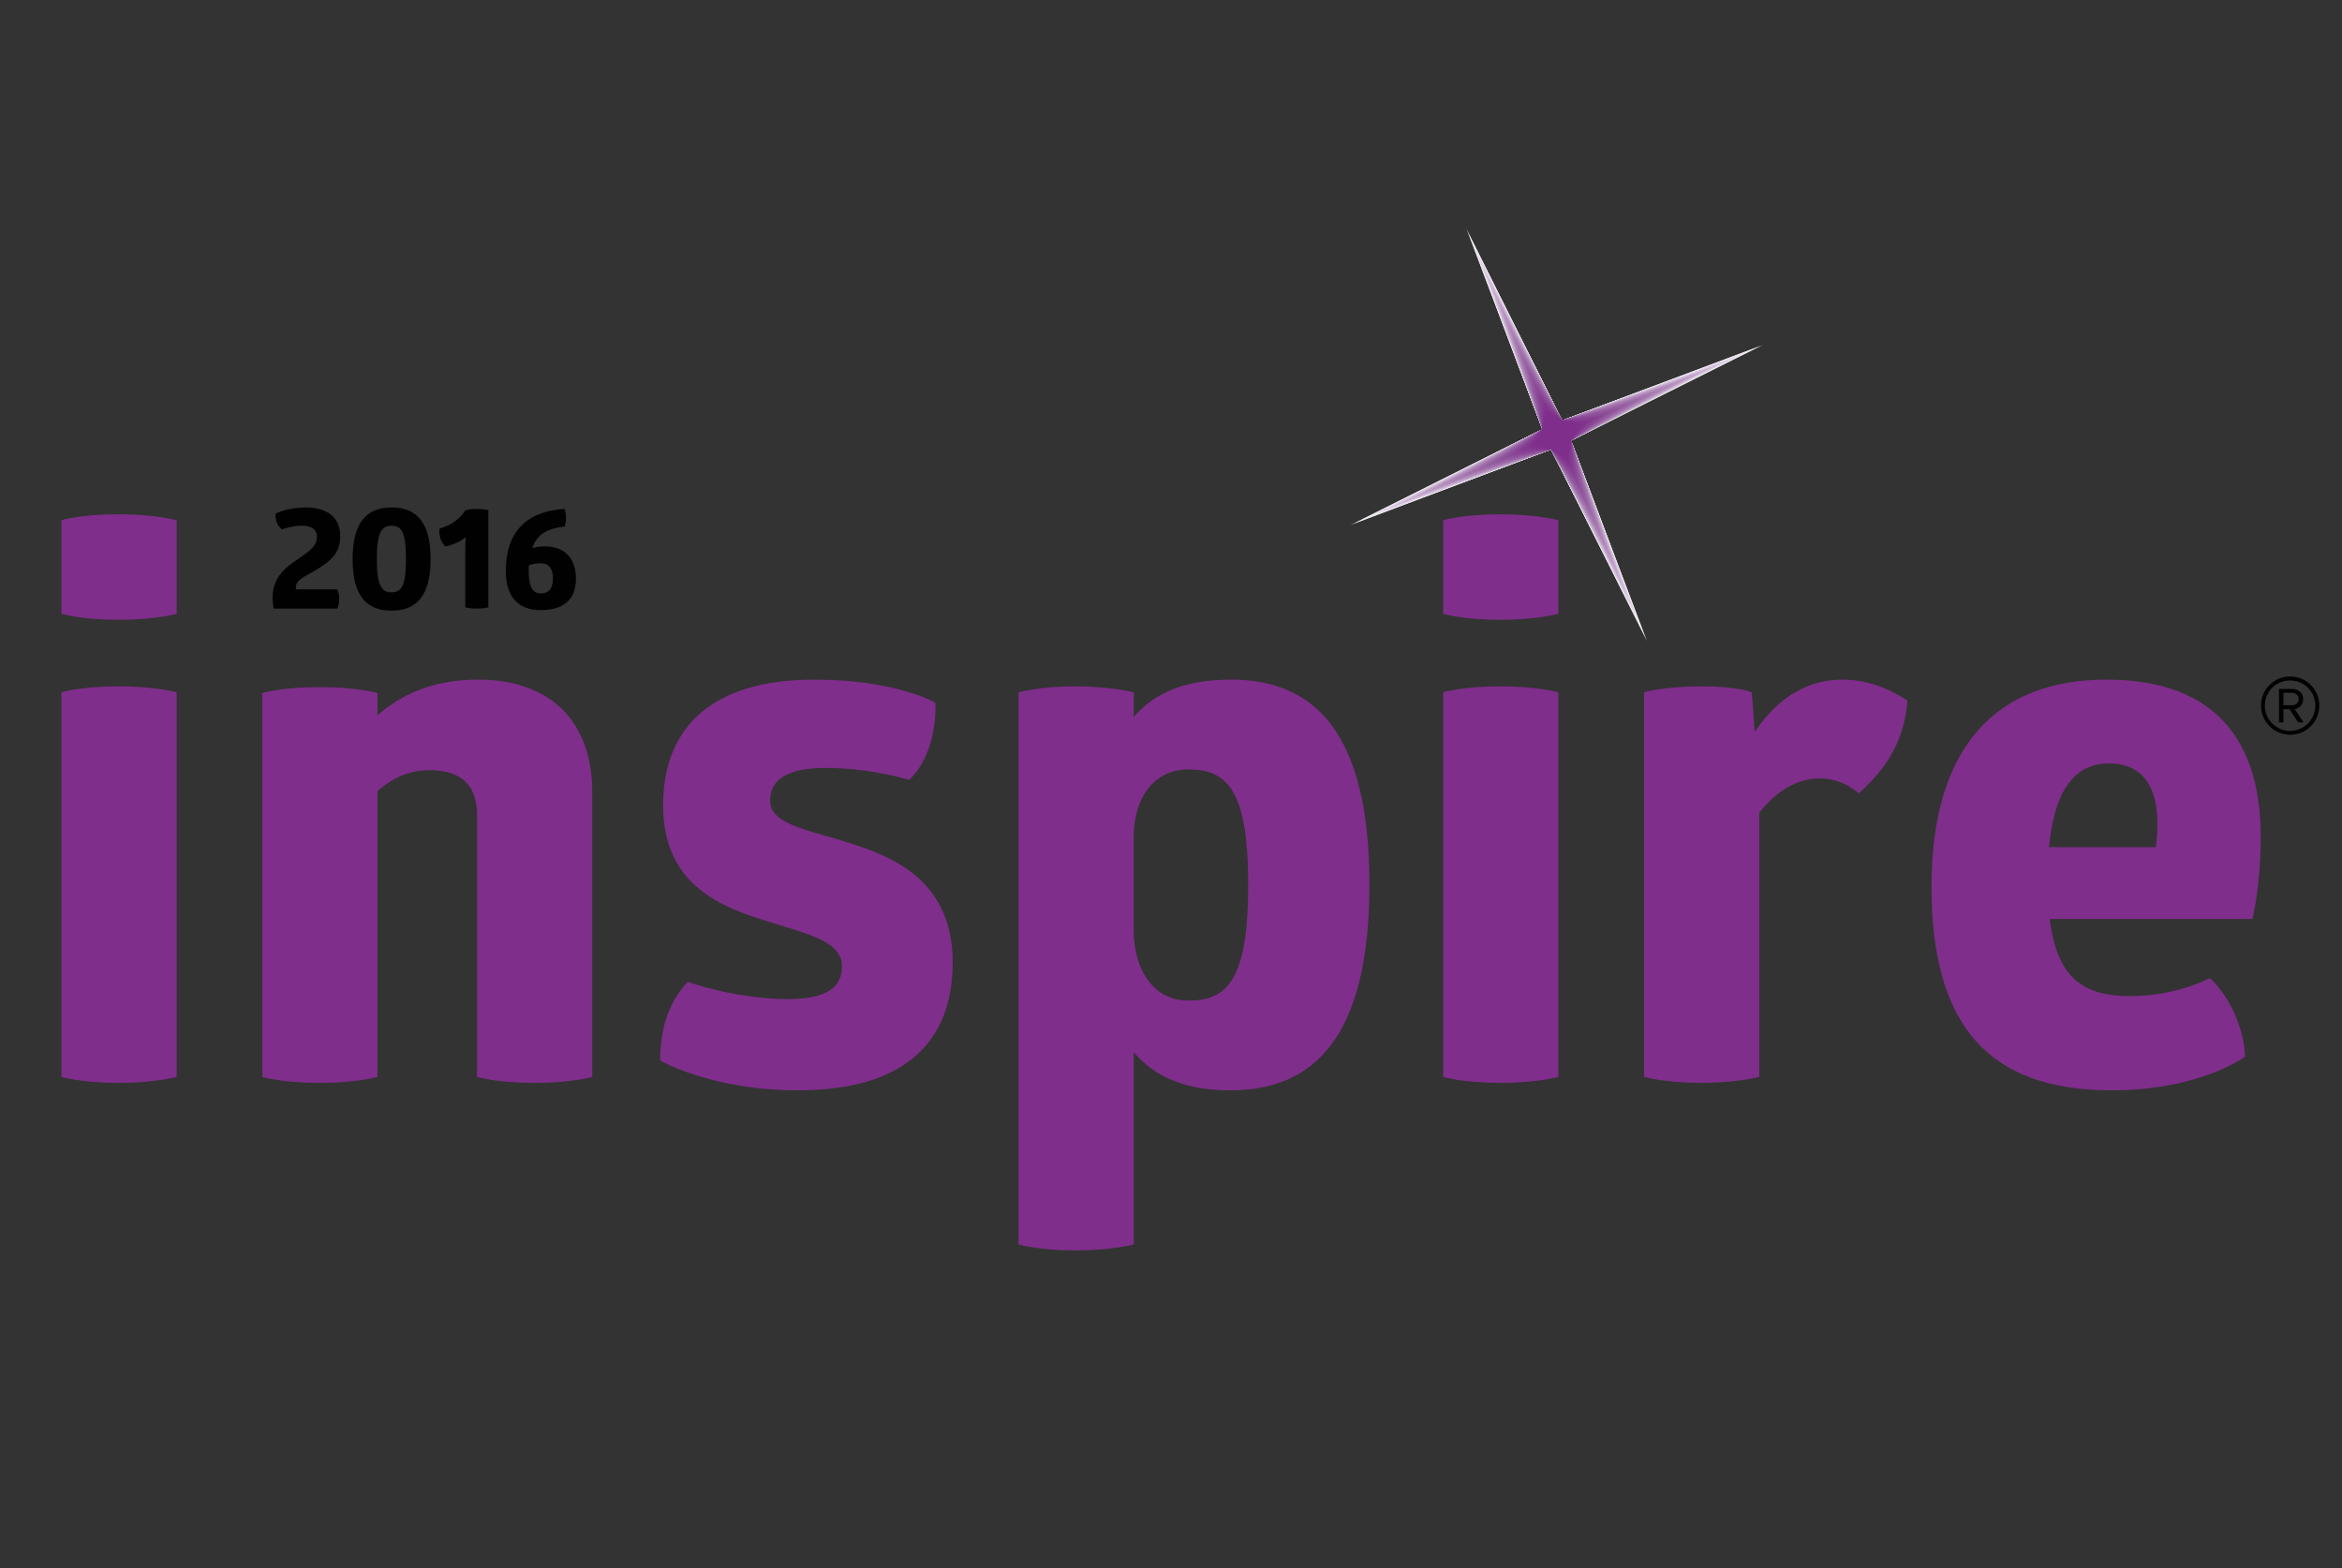 <?xml version="1.0" encoding="utf-8"?>
<!-- Generator: Adobe Illustrator 16.0.3, SVG Export Plug-In . SVG Version: 6.00 Build 0)  -->
<!DOCTYPE svg PUBLIC "-//W3C//DTD SVG 1.1//EN" "http://www.w3.org/Graphics/SVG/1.1/DTD/svg11.dtd">
<svg version="1.1" id="Layer_1" xmlns="http://www.w3.org/2000/svg" xmlns:xlink="http://www.w3.org/1999/xlink" x="0px" y="0px"
	 width="631.405px" height="422.895px" viewBox="0 0 631.405 422.895" enable-background="new 0 0 631.405 422.895"
	 xml:space="preserve">
<rect x="0" y="0" width="631.405" height="422.895" fill="#333333" stroke="none"/>
<g>
	<g>
		<g>
			<g>
				<path fill="#7F2E8B" d="M581.648,222.184c0,2.219-0.201,4.238-0.401,6.253h-28.848c1.613-16.741,7.87-22.592,16.138-22.592
					C578.22,205.845,581.648,212.903,581.648,222.184 M607.268,247.801c0,0,2.22-8.876,2.22-22.188
					c0-28.845-15.133-42.363-41.558-42.363c-29.246,0-47.197,17.552-47.197,55.875c0,37.526,15.528,54.869,48.61,54.869
					c23.802,0,35.907-9.08,35.907-9.08c-0.201-8.065-4.64-16.938-9.481-21.176c0,0-8.874,4.842-21.383,4.842
					c-12.104,0-19.765-4.237-21.783-20.78H607.268z M473.09,197.373l-0.806-10.694c0,0-3.429-1.611-13.512-1.611
					c-10.29,0-15.537,1.611-15.537,1.611v103.683c0,0,5.247,1.617,15.537,1.617c9.682,0,15.531-1.617,15.531-1.617v-71.205
					c4.639-6.046,10.484-9.275,16.336-9.275c3.833,0,7.466,1.411,10.49,4.034c7.667-6.858,12.306-14.324,13.114-25.018
					c-6.253-4.034-11.701-5.648-17.753-5.648C488.824,183.25,479.951,186.882,473.09,197.373 M420.145,186.679
					c0,0-5.645-1.611-15.53-1.611c-10.691,0-15.537,1.611-15.537,1.611v103.683c0,0,5.046,1.617,15.537,1.617
					c9.885,0,15.53-1.617,15.53-1.617V186.679z M420.145,140.286c0,0-5.645-1.614-15.53-1.614c-10.691,0-15.537,1.614-15.537,1.614
					V165.5c0,0,5.046,1.614,15.537,1.614c9.885,0,15.53-1.614,15.53-1.614V140.286z M336.52,238.52
					c0,26.428-6.055,31.271-16.138,31.271c-9.684,0-14.725-8.675-14.725-18.962v-25.62c0.201-10.694,5.847-17.75,14.725-17.75
					C330.872,207.459,336.52,213.11,336.52,238.52 M305.656,193.339v-6.66c0,0-5.85-1.611-15.734-1.611
					c-9.885,0-15.33,1.611-15.33,1.611v148.873c0,0,5.444,1.611,15.33,1.611c9.884,0,15.734-1.611,15.734-1.611v-51.844
					c5.646,6.654,13.917,10.287,26.021,10.287c22.392,0,37.521-14.12,37.521-55.474c0-41.956-15.533-55.271-37.32-55.271
					C319.773,183.25,311.303,186.679,305.656,193.339 M178.778,217.144c0,20.367,13.918,26.824,26.828,30.861
					c11.094,3.629,21.384,5.444,21.384,12.506c0,5.852-4.237,8.876-14.728,8.876c-13.917,0-26.827-4.642-26.827-4.642
					c-5.044,5.25-7.464,12.512-7.464,21.182c0,0,13.717,8.067,37.115,8.067c28.646,0,41.758-12.91,41.758-34.493
					c0-19.367-12.306-26.83-24.41-31.064c-12.304-4.441-24.808-5.448-24.808-12.512c0-5.642,4.437-8.867,15.126-8.867
					c11.904,0,22.391,3.225,22.391,3.225c5.247-5.046,7.262-13.314,7.06-20.777c0,0-10.489-6.256-32.677-6.256
					C191.688,183.25,178.778,196.363,178.778,217.144 M159.68,213.508c0-17.95-10.29-30.259-30.863-30.259
					c-10.691,0-19.969,3.229-27.032,9.685v-6.052c0,0-5.447-1.614-15.531-1.614c-10.49,0-15.532,1.614-15.532,1.614v103.479
					c0,0,5.042,1.617,15.532,1.617c10.083,0,15.531-1.617,15.531-1.617v-77.054c4.035-3.63,8.876-5.645,13.919-5.645
					c9.281,0,12.91,4.639,12.91,12.099v70.6c0,0,5.042,1.617,15.532,1.617c10.29,0,15.533-1.617,15.533-1.617V213.508z
					 M47.63,186.679c0,0-5.648-1.611-15.531-1.611c-10.692,0-15.535,1.611-15.535,1.611v103.683c0,0,5.043,1.617,15.535,1.617
					c9.883,0,15.531-1.617,15.531-1.617V186.679z M47.63,140.286c0,0-5.648-1.614-15.531-1.614c-10.692,0-15.535,1.614-15.535,1.614
					V165.5c0,0,5.043,1.614,15.535,1.614c9.883,0,15.531-1.614,15.531-1.614V140.286z"/>
			</g>
		</g>
		<g>
			<g>
				<polygon opacity="0.21" fill="#FFFFFF" points="363.807,141.691 415.807,115.748 395.24,61.417 421.16,113.358 475.586,92.864 
					423.563,118.796 444.133,173.11 418.153,121.203 				"/>
				<polygon opacity="0.213" fill="#FEFDFE" points="364.005,141.604 415.808,115.748 395.327,61.616 421.16,113.358 
					475.387,92.951 423.562,118.796 444.046,172.912 418.153,121.202 				"/>
				<polygon opacity="0.216" fill="#FCFBFD" points="364.205,141.517 415.808,115.748 395.415,61.815 421.16,113.358 
					475.188,93.037 423.562,118.796 443.958,172.712 418.154,121.201 				"/>
				<polygon opacity="0.22" fill="#FBFAFC" points="364.404,141.431 415.809,115.748 395.503,62.015 421.16,113.359 
					474.99,93.125 423.562,118.796 443.872,172.514 418.155,121.202 				"/>
				<polygon opacity="0.223" fill="#FAF8FB" points="364.603,141.344 415.809,115.748 395.59,62.214 421.16,113.359 
					474.791,93.211 423.562,118.795 443.785,172.315 418.155,121.201 				"/>
				<polygon opacity="0.226" fill="#F9F7FB" points="364.802,141.257 415.81,115.748 395.678,62.413 421.16,113.36 474.592,93.299 
					423.562,118.795 443.698,172.116 418.155,121.2 				"/>
				<polygon opacity="0.229" fill="#F8F6FA" points="365.001,141.17 415.81,115.748 395.766,62.612 421.16,113.36 474.393,93.385 
					423.561,118.795 443.611,171.917 418.155,121.2 				"/>
				<polygon opacity="0.232" fill="#F7F4F9" points="365.201,141.083 415.81,115.748 395.853,62.811 421.16,113.36 474.193,93.473 
					423.561,118.794 443.524,171.718 418.155,121.199 				"/>
				<polygon opacity="0.235" fill="#F7F3F9" points="365.399,140.996 415.811,115.748 395.941,63.009 421.16,113.36 473.995,93.56 
					423.561,118.794 443.437,171.519 418.156,121.199 				"/>
				<polygon opacity="0.238" fill="#F6F2F8" points="365.599,140.909 415.811,115.747 396.028,63.208 421.159,113.36 
					473.796,93.646 423.56,118.793 443.35,171.32 418.156,121.199 				"/>
				<polygon opacity="0.242" fill="#F5F1F7" points="365.798,140.823 415.812,115.748 396.116,63.408 421.16,113.361 
					473.597,93.734 423.56,118.794 443.263,171.122 418.157,121.198 				"/>
				<polygon opacity="0.245" fill="#F4F0F7" points="365.997,140.736 415.813,115.748 396.204,63.607 421.16,113.361 
					473.398,93.821 423.56,118.793 443.176,170.923 418.157,121.198 				"/>
				<polygon opacity="0.248" fill="#F3EFF6" points="366.196,140.649 415.813,115.747 396.291,63.806 421.159,113.362 
					473.199,93.908 423.56,118.793 443.089,170.724 418.158,121.197 				"/>
				<polygon opacity="0.251" fill="#F3EEF6" points="366.395,140.562 415.813,115.747 396.379,64.005 421.159,113.362 473,93.995 
					423.559,118.792 443.002,170.525 418.158,121.197 				"/>
				<polygon opacity="0.254" fill="#F2EDF5" points="366.594,140.475 415.813,115.747 396.466,64.204 421.159,113.362 
					472.801,94.082 423.559,118.792 442.916,170.326 418.158,121.196 				"/>
				<polygon opacity="0.257" fill="#F1ECF4" points="366.793,140.388 415.814,115.747 396.554,64.403 421.159,113.362 
					472.602,94.168 423.559,118.792 442.829,170.126 418.158,121.196 				"/>
				<polygon opacity="0.261" fill="#F0EBF4" points="366.993,140.301 415.814,115.747 396.642,64.602 421.159,113.362 
					472.403,94.255 423.559,118.792 442.741,169.928 418.159,121.195 				"/>
				<polygon opacity="0.264" fill="#F0EAF3" points="367.191,140.214 415.815,115.747 396.729,64.801 421.159,113.363 
					472.204,94.342 423.558,118.791 442.654,169.729 418.159,121.194 				"/>
				<polygon opacity="0.267" fill="#EFE9F3" points="367.39,140.127 415.815,115.746 396.817,65 421.159,113.363 472.004,94.429 
					423.558,118.792 442.567,169.53 418.159,121.194 				"/>
				<polygon opacity="0.27" fill="#EEE8F2" points="367.59,140.041 415.816,115.747 396.905,65.199 421.159,113.364 471.806,94.517 
					423.558,118.792 442.48,169.332 418.16,121.194 				"/>
				<polygon opacity="0.273" fill="#EEE7F2" points="367.789,139.954 415.817,115.747 396.992,65.398 421.159,113.364 
					471.607,94.604 423.558,118.791 442.394,169.132 418.16,121.193 				"/>
				<polygon opacity="0.276" fill="#EDE6F1" points="367.988,139.867 415.817,115.746 397.08,65.597 421.159,113.364 
					471.408,94.691 423.558,118.791 442.307,168.934 418.16,121.193 				"/>
				<polygon opacity="0.28" fill="#ECE5F0" points="368.187,139.78 415.817,115.746 397.167,65.796 421.159,113.364 
					471.209,94.777 423.558,118.791 442.22,168.734 418.161,121.192 				"/>
				<polygon opacity="0.283" fill="#ECE4F0" points="368.386,139.693 415.817,115.746 397.254,65.995 421.159,113.364 
					471.01,94.865 423.557,118.79 442.132,168.536 418.161,121.192 				"/>
				<polygon opacity="0.286" fill="#EBE3EF" points="368.585,139.606 415.818,115.746 397.342,66.194 421.159,113.365 
					470.811,94.951 423.557,118.79 442.045,168.336 418.161,121.191 				"/>
				<polygon opacity="0.289" fill="#EAE2EF" points="368.785,139.52 415.818,115.746 397.43,66.393 421.158,113.365 470.612,95.039 
					423.557,118.789 441.958,168.138 418.162,121.191 				"/>
				<polygon opacity="0.292" fill="#EAE1EE" points="368.984,139.433 415.819,115.746 397.518,66.592 421.159,113.366 
					470.414,95.125 423.557,118.79 441.872,167.939 418.162,121.191 				"/>
				<polygon opacity="0.295" fill="#E9E0EE" points="369.183,139.346 415.82,115.746 397.605,66.792 421.159,113.366 
					470.214,95.213 423.557,118.789 441.785,167.74 418.163,121.19 				"/>
				<polygon opacity="0.298" fill="#E8DFED" points="369.382,139.259 415.82,115.746 397.693,66.99 421.158,113.367 
					470.015,95.299 423.556,118.789 441.698,167.542 418.163,121.19 				"/>
				<polygon opacity="0.302" fill="#E8DEEC" points="369.581,139.172 415.821,115.746 397.781,67.189 421.158,113.367 
					469.816,95.387 423.556,118.788 441.61,167.342 418.163,121.189 				"/>
				<polygon opacity="0.305" fill="#E7DDEC" points="369.78,139.085 415.821,115.745 397.868,67.388 421.158,113.367 
					469.617,95.473 423.556,118.788 441.523,167.143 418.163,121.189 				"/>
				<polygon opacity="0.308" fill="#E6DCEB" points="369.979,138.999 415.821,115.745 397.956,67.587 421.158,113.367 
					469.418,95.561 423.555,118.788 441.437,166.944 418.164,121.188 				"/>
				<polygon opacity="0.311" fill="#E6DBEB" points="370.178,138.912 415.822,115.745 398.043,67.787 421.158,113.367 
					469.219,95.647 423.555,118.787 441.35,166.745 418.164,121.188 				"/>
				<polygon opacity="0.314" fill="#E5DAEA" points="370.377,138.825 415.822,115.745 398.131,67.986 421.158,113.368 
					469.021,95.735 423.555,118.787 441.263,166.546 418.165,121.188 				"/>
				<polygon opacity="0.317" fill="#E4DAEA" points="370.577,138.738 415.823,115.745 398.219,68.185 421.158,113.368 
					468.822,95.821 423.555,118.787 441.176,166.348 418.165,121.187 				"/>
				<polygon opacity="0.321" fill="#E4D9E9" points="370.776,138.651 415.823,115.745 398.306,68.383 421.158,113.368 
					468.623,95.909 423.554,118.786 441.089,166.149 418.165,121.187 				"/>
				<polygon opacity="0.324" fill="#E3D8E9" points="370.974,138.564 415.824,115.745 398.394,68.583 421.157,113.368 
					468.423,95.995 423.554,118.786 441.001,165.95 418.165,121.186 				"/>
				<polygon opacity="0.327" fill="#E2D7E8" points="371.173,138.477 415.824,115.745 398.481,68.781 421.157,113.369 
					468.224,96.083 423.553,118.786 440.915,165.751 418.166,121.185 				"/>
				<polygon opacity="0.33" fill="#E2D6E7" points="371.373,138.391 415.825,115.745 398.569,68.98 421.158,113.37 
					468.026,96.169 423.554,118.786 440.828,165.552 418.166,121.186 				"/>
				<polygon opacity="0.333" fill="#E1D5E7" points="371.572,138.304 415.825,115.745 398.657,69.179 421.157,113.369 
					467.827,96.256 423.553,118.786 440.741,165.353 418.166,121.185 				"/>
				<polygon opacity="0.336" fill="#E0D4E6" points="371.771,138.217 415.826,115.745 398.744,69.378 421.157,113.37 
					467.627,96.343 423.553,118.785 440.654,165.154 418.167,121.184 				"/>
				<polygon opacity="0.34" fill="#E0D3E6" points="371.971,138.13 415.826,115.745 398.832,69.578 421.158,113.37 
					467.429,96.431 423.553,118.785 440.567,164.956 418.167,121.184 				"/>
				<polygon opacity="0.343" fill="#DFD2E5" points="372.169,138.043 415.827,115.745 398.92,69.777 421.158,113.371 
					467.23,96.518 423.553,118.785 440.48,164.757 418.167,121.184 				"/>
				<polygon opacity="0.346" fill="#DFD1E5" points="372.369,137.956 415.827,115.745 399.007,69.976 421.157,113.371 
					467.031,96.604 423.552,118.784 440.393,164.558 418.167,121.183 				"/>
				<polygon opacity="0.349" fill="#DED0E4" points="372.567,137.87 415.827,115.744 399.095,70.175 421.157,113.371 
					466.832,96.691 423.552,118.784 440.306,164.359 418.167,121.182 				"/>
				<polygon opacity="0.352" fill="#DDCFE4" points="372.766,137.782 415.828,115.744 399.182,70.374 421.157,113.371 
					466.632,96.778 423.551,118.784 440.219,164.16 418.168,121.182 				"/>
				<polygon opacity="0.355" fill="#DDCEE3" points="372.966,137.696 415.829,115.744 399.27,70.573 421.157,113.372 
					466.434,96.865 423.551,118.784 440.132,163.961 418.168,121.181 				"/>
				<polygon opacity="0.358" fill="#DCCDE2" points="373.165,137.609 415.829,115.744 399.358,70.772 421.157,113.372 
					466.235,96.953 423.551,118.783 440.045,163.762 418.168,121.181 				"/>
				<polygon opacity="0.362" fill="#DBCCE2" points="373.364,137.522 415.829,115.744 399.445,70.971 421.157,113.372 
					466.036,97.039 423.551,118.783 439.958,163.563 418.169,121.18 				"/>
				<polygon opacity="0.365" fill="#DBCBE1" points="373.563,137.435 415.83,115.744 399.533,71.17 421.157,113.373 
					465.837,97.126 423.551,118.783 439.872,163.364 418.17,121.18 				"/>
				<polygon opacity="0.368" fill="#DACBE1" points="373.763,137.349 415.83,115.744 399.621,71.369 421.157,113.373 
					465.638,97.213 423.551,118.782 439.784,163.165 418.169,121.18 				"/>
				<polygon opacity="0.371" fill="#DACAE0" points="373.961,137.261 415.831,115.744 399.708,71.568 421.157,113.373 
					465.439,97.3 423.55,118.782 439.697,162.967 418.17,121.179 				"/>
				<polygon opacity="0.374" fill="#D9C9E0" points="374.161,137.175 415.831,115.743 399.796,71.767 421.156,113.373 
					465.24,97.387 423.55,118.781 439.61,162.768 418.17,121.178 				"/>
				<polygon opacity="0.378" fill="#D8C8DF" points="374.359,137.087 415.831,115.743 399.883,71.966 421.156,113.374 
					465.041,97.474 423.55,118.781 439.523,162.568 418.171,121.178 				"/>
				<polygon opacity="0.381" fill="#D8C7DF" points="374.559,137.001 415.832,115.743 399.971,72.166 421.157,113.374 
					464.842,97.562 423.55,118.781 439.437,162.37 418.171,121.178 				"/>
				<polygon opacity="0.384" fill="#D7C6DE" points="374.758,136.914 415.833,115.743 400.059,72.364 421.156,113.374 
					464.643,97.648 423.55,118.781 439.35,162.171 418.171,121.177 				"/>
				<polygon opacity="0.387" fill="#D6C5DE" points="374.957,136.827 415.833,115.743 400.146,72.563 421.156,113.374 
					464.444,97.735 423.549,118.781 439.262,161.972 418.172,121.177 				"/>
				<polygon opacity="0.39" fill="#D6C4DD" points="375.156,136.741 415.833,115.743 400.234,72.762 421.156,113.375 
					464.245,97.823 423.549,118.781 439.176,161.773 418.172,121.177 				"/>
				<polygon opacity="0.393" fill="#D5C3DC" points="375.355,136.654 415.834,115.743 400.322,72.961 421.156,113.375 
					464.046,97.909 423.549,118.78 439.089,161.574 418.172,121.176 				"/>
				<polygon opacity="0.396" fill="#D5C2DC" points="375.555,136.566 415.834,115.743 400.409,73.16 421.156,113.375 
					463.847,97.997 423.548,118.78 439.001,161.375 418.173,121.175 				"/>
				<polygon opacity="0.4" fill="#D4C1DB" points="375.753,136.48 415.834,115.743 400.497,73.359 421.156,113.375 
					463.648,98.083 423.548,118.779 438.915,161.176 418.173,121.175 				"/>
				<polygon opacity="0.403" fill="#D3C0DB" points="375.952,136.393 415.835,115.742 400.584,73.558 421.155,113.376 
					463.449,98.17 423.548,118.779 438.828,160.977 418.173,121.174 				"/>
				<polygon opacity="0.406" fill="#D3C0DA" points="376.152,136.306 415.835,115.743 400.672,73.757 421.156,113.376 
					463.25,98.257 423.548,118.779 438.741,160.779 418.174,121.174 				"/>
				<polygon opacity="0.409" fill="#D2BFDA" points="376.351,136.219 415.836,115.742 400.76,73.957 421.156,113.376 
					463.051,98.344 423.548,118.779 438.654,160.58 418.174,121.173 				"/>
				<polygon opacity="0.412" fill="#D2BED9" points="376.55,136.132 415.836,115.742 400.847,74.156 421.156,113.376 
					462.853,98.431 423.547,118.778 438.567,160.38 418.174,121.173 				"/>
				<polygon opacity="0.415" fill="#D1BDD9" points="376.749,136.045 415.837,115.742 400.935,74.354 421.156,113.377 
					462.653,98.518 423.547,118.778 438.48,160.182 418.175,121.173 				"/>
				<polygon opacity="0.419" fill="#D0BCD8" points="376.948,135.958 415.837,115.742 401.022,74.553 421.156,113.377 
					462.455,98.605 423.547,118.778 438.393,159.983 418.175,121.172 				"/>
				<polygon opacity="0.422" fill="#D0BBD8" points="377.147,135.872 415.838,115.742 401.11,74.752 421.156,113.377 
					462.255,98.692 423.546,118.777 438.306,159.784 418.175,121.171 				"/>
				<polygon opacity="0.425" fill="#CFBAD7" points="377.347,135.785 415.838,115.742 401.198,74.952 421.156,113.378 
					462.056,98.779 423.546,118.777 438.219,159.584 418.176,121.171 				"/>
				<polygon opacity="0.428" fill="#CFB9D7" points="377.545,135.698 415.839,115.742 401.285,75.15 421.156,113.378 
					461.858,98.867 423.546,118.777 438.132,159.386 418.176,121.17 				"/>
				<polygon opacity="0.431" fill="#CEB8D6" points="377.745,135.611 415.839,115.742 401.373,75.35 421.155,113.378 
					461.659,98.953 423.546,118.776 438.045,159.188 418.176,121.17 				"/>
				<polygon opacity="0.434" fill="#CEB7D5" points="377.944,135.524 415.839,115.742 401.46,75.549 421.155,113.379 
					461.459,99.041 423.546,118.776 437.958,158.989 418.177,121.17 				"/>
				<polygon opacity="0.438" fill="#CDB7D5" points="378.143,135.438 415.84,115.742 401.548,75.748 421.155,113.379 
					461.26,99.127 423.545,118.776 437.871,158.79 418.177,121.169 				"/>
				<polygon opacity="0.441" fill="#CDB6D4" points="378.342,135.351 415.841,115.741 401.636,75.947 421.155,113.379 
					461.061,99.214 423.545,118.776 437.784,158.59 418.177,121.169 				"/>
				<polygon opacity="0.444" fill="#CCB5D4" points="378.541,135.264 415.841,115.742 401.723,76.146 421.155,113.379 
					460.862,99.301 423.545,118.776 437.697,158.392 418.178,121.168 				"/>
				<polygon opacity="0.447" fill="#CBB4D3" points="378.74,135.177 415.842,115.742 401.811,76.345 421.155,113.38 460.664,99.388 
					423.544,118.775 437.61,158.193 418.178,121.168 				"/>
				<polygon opacity="0.45" fill="#CBB3D3" points="378.939,135.09 415.842,115.742 401.899,76.543 421.155,113.38 
					460.464,99.475 423.544,118.775 437.523,157.994 418.178,121.167 				"/>
				<polygon opacity="0.453" fill="#CAB2D2" points="379.139,135.003 415.843,115.741 401.986,76.743 421.155,113.38 
					460.266,99.562 423.544,118.775 437.436,157.795 418.179,121.167 				"/>
				<polygon opacity="0.457" fill="#CAB1D2" points="379.337,134.917 415.843,115.741 402.074,76.942 421.155,113.381 
					460.066,99.649 423.544,118.774 437.349,157.596 418.179,121.167 				"/>
				<polygon opacity="0.46" fill="#C9B0D1" points="379.537,134.83 415.843,115.741 402.162,77.141 421.155,113.381 
					459.868,99.736 423.543,118.774 437.262,157.397 418.179,121.167 				"/>
				<polygon opacity="0.463" fill="#C9AFD1" points="379.736,134.743 415.844,115.741 402.249,77.34 421.154,113.381 
					459.669,99.823 423.543,118.774 437.175,157.198 418.18,121.166 				"/>
				<polygon opacity="0.466" fill="#C8AFD0" points="379.935,134.656 415.844,115.741 402.337,77.539 421.154,113.382 
					459.47,99.911 423.543,118.773 437.088,157 418.18,121.165 				"/>
				<polygon opacity="0.469" fill="#C7AED0" points="380.134,134.569 415.845,115.741 402.424,77.738 421.154,113.382 
					459.271,99.997 423.543,118.773 437.001,156.8 418.18,121.165 				"/>
				<polygon opacity="0.472" fill="#C7ADCF" points="380.333,134.482 415.845,115.741 402.512,77.937 421.154,113.382 
					459.072,100.084 423.543,118.773 436.915,156.601 418.181,121.165 				"/>
				<polygon opacity="0.475" fill="#C6ACCF" points="380.532,134.396 415.846,115.741 402.6,78.136 421.154,113.383 
					458.873,100.171 423.542,118.772 436.828,156.402 418.181,121.164 				"/>
				<polygon opacity="0.479" fill="#C6ABCE" points="380.731,134.308 415.846,115.741 402.687,78.335 421.154,113.383 
					458.674,100.258 423.542,118.772 436.741,156.204 418.181,121.164 				"/>
				<polygon opacity="0.482" fill="#C5AACE" points="380.931,134.222 415.847,115.741 402.775,78.534 421.154,113.383 
					458.475,100.345 423.542,118.772 436.654,156.005 418.182,121.163 				"/>
				<polygon opacity="0.485" fill="#C5A9CD" points="381.129,134.135 415.847,115.74 402.862,78.733 421.154,113.383 
					458.276,100.432 423.542,118.771 436.567,155.806 418.182,121.163 				"/>
				<polygon opacity="0.488" fill="#C4A9CC" points="381.329,134.048 415.848,115.74 402.95,78.932 421.154,113.384 
					458.077,100.519 423.542,118.771 436.48,155.607 418.182,121.162 				"/>
				<polygon opacity="0.491" fill="#C4A8CC" points="381.528,133.961 415.848,115.74 403.038,79.131 421.154,113.384 
					457.877,100.606 423.542,118.771 436.393,155.408 418.183,121.162 				"/>
				<polygon opacity="0.494" fill="#C3A7CB" points="381.727,133.875 415.848,115.74 403.125,79.331 421.154,113.384 
					457.679,100.693 423.541,118.771 436.305,155.209 418.183,121.161 				"/>
				<polygon opacity="0.498" fill="#C2A6CB" points="381.926,133.788 415.849,115.74 403.213,79.529 421.154,113.385 
					457.48,100.78 423.541,118.771 436.218,155.01 418.183,121.161 				"/>
				<polygon opacity="0.501" fill="#C2A5CA" points="382.125,133.701 415.849,115.74 403.3,79.728 421.154,113.385 
					457.281,100.867 423.541,118.771 436.131,154.811 418.184,121.16 				"/>
				<polygon opacity="0.504" fill="#C1A4CA" points="382.325,133.614 415.85,115.74 403.388,79.927 421.154,113.385 
					457.082,100.954 423.541,118.77 436.044,154.612 418.184,121.16 				"/>
				<polygon opacity="0.507" fill="#C1A3C9" points="382.524,133.527 415.851,115.74 403.476,80.126 421.154,113.386 
					456.883,101.041 423.541,118.77 435.958,154.414 418.184,121.16 				"/>
				<polygon opacity="0.51" fill="#C0A3C9" points="382.723,133.44 415.851,115.74 403.563,80.325 421.154,113.386 
					456.684,101.128 423.54,118.77 435.871,154.215 418.185,121.159 				"/>
				<polygon opacity="0.513" fill="#C0A2C8" points="382.921,133.353 415.852,115.739 403.651,80.524 421.153,113.386 
					456.485,101.215 423.54,118.769 435.784,154.016 418.185,121.159 				"/>
				<polygon opacity="0.516" fill="#BFA1C8" points="383.121,133.266 415.852,115.739 403.739,80.723 421.153,113.386 
					456.287,101.302 423.54,118.769 435.697,153.817 418.185,121.158 				"/>
				<polygon opacity="0.52" fill="#BFA0C7" points="383.32,133.179 415.853,115.739 403.826,80.922 421.153,113.387 
					456.087,101.389 423.539,118.769 435.61,153.618 418.186,121.157 				"/>
				<polygon opacity="0.523" fill="#BE9FC7" points="383.519,133.092 415.853,115.739 403.914,81.122 421.153,113.387 
					455.888,101.476 423.54,118.768 435.523,153.419 418.186,121.157 				"/>
				<polygon opacity="0.526" fill="#BE9EC6" points="383.718,133.006 415.853,115.739 404.001,81.321 421.153,113.387 
					455.689,101.563 423.539,118.768 435.436,153.22 418.186,121.157 				"/>
				<polygon opacity="0.529" fill="#BD9EC6" points="383.917,132.919 415.854,115.739 404.089,81.52 421.153,113.388 
					455.49,101.65 423.539,118.768 435.349,153.021 418.187,121.156 				"/>
				<polygon opacity="0.532" fill="#BD9DC5" points="384.117,132.832 415.854,115.739 404.177,81.718 421.153,113.388 
					455.292,101.737 423.539,118.767 435.262,152.823 418.187,121.156 				"/>
				<polygon opacity="0.535" fill="#BC9CC5" points="384.316,132.746 415.854,115.739 404.264,81.917 421.153,113.388 
					455.092,101.824 423.538,118.767 435.175,152.624 418.187,121.155 				"/>
				<polygon opacity="0.539" fill="#BC9BC4" points="384.515,132.659 415.855,115.739 404.352,82.117 421.153,113.389 
					454.893,101.911 423.538,118.767 435.088,152.425 418.188,121.155 				"/>
				<polygon opacity="0.542" fill="#BB9AC4" points="384.713,132.572 415.856,115.738 404.439,82.315 421.153,113.389 
					454.694,101.998 423.538,118.766 435.001,152.226 418.188,121.154 				"/>
				<polygon opacity="0.545" fill="#BB9AC3" points="384.913,132.485 415.856,115.739 404.527,82.514 421.153,113.389 
					454.495,102.085 423.538,118.766 434.914,152.027 418.188,121.154 				"/>
				<polygon opacity="0.548" fill="#BA99C3" points="385.112,132.398 415.857,115.739 404.615,82.714 421.152,113.39 
					454.296,102.172 423.538,118.766 434.827,151.828 418.188,121.153 				"/>
				<polygon opacity="0.551" fill="#BA98C3" points="385.311,132.311 415.857,115.739 404.703,82.913 421.153,113.39 
					454.098,102.259 423.537,118.766 434.74,151.629 418.189,121.153 				"/>
				<polygon opacity="0.554" fill="#B997C2" points="385.51,132.224 415.857,115.739 404.791,83.112 421.153,113.39 
					453.898,102.346 423.537,118.766 434.653,151.43 418.189,121.152 				"/>
				<polygon opacity="0.558" fill="#B996C2" points="385.709,132.137 415.858,115.738 404.877,83.311 421.153,113.39 
					453.7,102.433 423.537,118.765 434.566,151.231 418.189,121.152 				"/>
				<polygon opacity="0.561" fill="#B896C1" points="385.909,132.05 415.858,115.738 404.965,83.51 421.153,113.391 453.5,102.52 
					423.536,118.765 434.479,151.033 418.19,121.152 				"/>
				<polygon opacity="0.564" fill="#B895C1" points="386.108,131.963 415.859,115.738 405.053,83.709 421.152,113.391 
					453.302,102.607 423.537,118.765 434.392,150.833 418.19,121.151 				"/>
				<polygon opacity="0.567" fill="#B794C0" points="386.307,131.877 415.859,115.738 405.14,83.908 421.152,113.391 
					453.103,102.694 423.536,118.764 434.305,150.634 418.19,121.15 				"/>
				<polygon opacity="0.57" fill="#B793C0" points="386.505,131.79 415.86,115.738 405.228,84.107 421.152,113.392 
					452.904,102.781 423.536,118.764 434.218,150.436 418.191,121.15 				"/>
				<polygon opacity="0.573" fill="#B692BF" points="386.705,131.703 415.86,115.738 405.316,84.306 421.152,113.392 
					452.705,102.868 423.536,118.764 434.131,150.237 418.191,121.15 				"/>
				<polygon opacity="0.577" fill="#B692BF" points="386.904,131.616 415.861,115.738 405.403,84.505 421.152,113.392 
					452.505,102.955 423.535,118.763 434.044,150.038 418.191,121.149 				"/>
				<polygon opacity="0.58" fill="#B591BE" points="387.103,131.53 415.861,115.738 405.491,84.705 421.152,113.393 
					452.306,103.042 423.535,118.763 433.958,149.838 418.192,121.149 				"/>
				<polygon opacity="0.583" fill="#B590BE" points="387.302,131.442 415.861,115.738 405.579,84.903 421.152,113.393 
					452.108,103.129 423.535,118.763 433.871,149.64 418.192,121.148 				"/>
				<polygon opacity="0.586" fill="#B48FBD" points="387.501,131.356 415.862,115.737 405.666,85.102 421.152,113.393 
					451.909,103.216 423.535,118.762 433.784,149.441 418.192,121.148 				"/>
				<polygon opacity="0.589" fill="#B48FBD" points="387.701,131.269 415.862,115.737 405.754,85.301 421.152,113.394 
					451.709,103.303 423.534,118.762 433.697,149.242 418.193,121.147 				"/>
				<polygon opacity="0.592" fill="#B38EBC" points="387.9,131.182 415.863,115.737 405.841,85.5 421.152,113.394 451.511,103.39 
					423.534,118.762 433.61,149.043 418.193,121.147 				"/>
				<polygon opacity="0.596" fill="#B38DBC" points="388.099,131.095 415.863,115.737 405.929,85.699 421.152,113.394 
					451.312,103.477 423.534,118.762 433.523,148.844 418.193,121.146 				"/>
				<polygon opacity="0.599" fill="#B28CBB" points="388.298,131.008 415.864,115.737 406.017,85.898 421.151,113.394 
					451.113,103.564 423.534,118.761 433.436,148.646 418.194,121.146 				"/>
				<polygon opacity="0.602" fill="#B28CBB" points="388.497,130.921 415.864,115.737 406.104,86.097 421.151,113.395 
					450.914,103.651 423.533,118.761 433.349,148.447 418.194,121.146 				"/>
				<polygon opacity="0.605" fill="#B18BBB" points="388.696,130.834 415.865,115.737 406.192,86.296 421.151,113.395 
					450.715,103.738 423.533,118.761 433.262,148.248 418.195,121.145 				"/>
				<polygon opacity="0.608" fill="#B18ABA" points="388.895,130.748 415.865,115.737 406.28,86.496 421.151,113.395 
					450.516,103.825 423.533,118.76 433.174,148.049 418.195,121.145 				"/>
				<polygon opacity="0.611" fill="#B089BA" points="389.094,130.661 415.866,115.737 406.367,86.694 421.151,113.396 
					450.317,103.912 423.533,118.76 433.088,147.85 418.195,121.144 				"/>
				<polygon opacity="0.615" fill="#B089B9" points="389.293,130.574 415.866,115.736 406.455,86.894 421.151,113.396 
					450.118,103.999 423.533,118.76 433.001,147.651 418.196,121.144 				"/>
				<polygon opacity="0.618" fill="#AF88B9" points="389.493,130.487 415.867,115.736 406.542,87.092 421.151,113.396 
					449.918,104.085 423.532,118.76 432.914,147.452 418.196,121.143 				"/>
				<polygon opacity="0.621" fill="#AF87B8" points="389.692,130.4 415.867,115.737 406.629,87.292 421.151,113.396 
					449.72,104.173 423.532,118.76 432.827,147.253 418.196,121.143 				"/>
				<polygon opacity="0.624" fill="#AE86B8" points="389.891,130.313 415.867,115.737 406.718,87.49 421.151,113.397 
					449.521,104.259 423.532,118.759 432.74,147.054 418.197,121.142 				"/>
				<polygon opacity="0.627" fill="#AE86B7" points="390.09,130.227 415.868,115.736 406.805,87.69 421.151,113.397 
					449.322,104.347 423.531,118.759 432.653,146.855 418.197,121.142 				"/>
				<polygon opacity="0.63" fill="#AD85B7" points="390.289,130.139 415.869,115.736 406.893,87.888 421.151,113.397 
					449.124,104.434 423.531,118.759 432.566,146.656 418.197,121.141 				"/>
				<polygon opacity="0.633" fill="#AD84B7" points="390.488,130.053 415.869,115.736 406.98,88.087 421.151,113.397 
					448.924,104.521 423.531,118.758 432.479,146.458 418.198,121.141 				"/>
				<polygon opacity="0.637" fill="#AC83B6" points="390.687,129.966 415.87,115.736 407.068,88.287 421.151,113.398 
					448.725,104.608 423.531,118.758 432.392,146.258 418.198,121.14 				"/>
				<polygon opacity="0.64" fill="#AC83B6" points="390.886,129.879 415.87,115.736 407.156,88.486 421.151,113.398 
					448.526,104.695 423.531,118.758 432.305,146.06 418.198,121.14 				"/>
				<polygon opacity="0.643" fill="#AB82B5" points="391.085,129.792 415.871,115.736 407.244,88.685 421.15,113.398 
					448.327,104.782 423.53,118.757 432.218,145.861 418.199,121.14 				"/>
				<polygon opacity="0.646" fill="#AB81B5" points="391.285,129.706 415.871,115.736 407.331,88.884 421.15,113.399 
					448.128,104.869 423.53,118.757 432.131,145.662 418.199,121.139 				"/>
				<polygon opacity="0.649" fill="#AB81B4" points="391.484,129.619 415.872,115.736 407.418,89.083 421.15,113.399 
					447.929,104.956 423.53,118.757 432.044,145.463 418.199,121.138 				"/>
				<polygon opacity="0.652" fill="#AA80B4" points="391.683,129.532 415.872,115.736 407.506,89.282 421.15,113.399 
					447.73,105.042 423.529,118.756 431.957,145.264 418.2,121.138 				"/>
				<polygon opacity="0.656" fill="#AA7FB4" points="391.882,129.445 415.872,115.735 407.594,89.481 421.15,113.4 
					447.531,105.129 423.529,118.756 431.87,145.065 418.2,121.138 				"/>
				<polygon opacity="0.659" fill="#A97EB3" points="392.081,129.358 415.873,115.735 407.681,89.68 421.15,113.4 447.333,105.217 
					423.529,118.756 431.783,144.866 418.2,121.137 				"/>
				<polygon opacity="0.662" fill="#A97EB3" points="392.28,129.271 415.873,115.735 407.769,89.879 421.15,113.4 447.133,105.303 
					423.529,118.755 431.696,144.667 418.201,121.137 				"/>
				<polygon opacity="0.665" fill="#A87DB2" points="392.479,129.184 415.874,115.735 407.856,90.078 421.15,113.4 446.934,105.391 
					423.528,118.755 431.609,144.468 418.201,121.136 				"/>
				<polygon opacity="0.668" fill="#A87CB2" points="392.678,129.098 415.874,115.735 407.944,90.277 421.15,113.401 
					446.736,105.478 423.528,118.755 431.522,144.269 418.201,121.136 				"/>
				<polygon opacity="0.671" fill="#A77CB2" points="392.877,129.01 415.875,115.735 408.032,90.476 421.15,113.401 
					446.537,105.564 423.528,118.755 431.435,144.071 418.202,121.135 				"/>
				<polygon opacity="0.674" fill="#A77BB1" points="393.077,128.924 415.875,115.735 408.119,90.675 421.15,113.401 
					446.337,105.652 423.528,118.755 431.348,143.872 418.202,121.135 				"/>
				<polygon opacity="0.678" fill="#A67AB1" points="393.276,128.837 415.875,115.735 408.207,90.874 421.15,113.402 
					446.139,105.739 423.528,118.754 431.261,143.673 418.202,121.134 				"/>
				<polygon opacity="0.681" fill="#A679B0" points="393.475,128.75 415.875,115.735 408.295,91.073 421.15,113.402 
					445.94,105.826 423.527,118.754 431.175,143.474 418.203,121.134 				"/>
				<polygon opacity="0.684" fill="#A579B0" points="393.674,128.664 415.876,115.735 408.382,91.272 421.15,113.402 
					445.741,105.913 423.527,118.754 431.087,143.275 418.203,121.133 				"/>
				<polygon opacity="0.687" fill="#A578AF" points="393.873,128.577 415.876,115.734 408.47,91.471 421.15,113.403 445.542,106 
					423.527,118.753 431,143.077 418.203,121.133 				"/>
				<polygon opacity="0.69" fill="#A577AF" points="394.072,128.49 415.877,115.734 408.558,91.67 421.15,113.403 
					445.343,106.086 423.526,118.753 430.914,142.877 418.204,121.133 				"/>
				<polygon opacity="0.694" fill="#A477AF" points="394.271,128.403 415.878,115.734 408.645,91.87 421.149,113.403 
					445.144,106.173 423.526,118.753 430.827,142.678 418.204,121.132 				"/>
				<polygon opacity="0.697" fill="#A476AE" points="394.47,128.316 415.878,115.734 408.733,92.068 421.149,113.404 
					444.945,106.261 423.526,118.752 430.74,142.479 418.204,121.131 				"/>
				<polygon opacity="0.7" fill="#A375AE" points="394.669,128.229 415.878,115.734 408.821,92.267 421.149,113.404 
					444.746,106.347 423.526,118.752 430.653,142.281 418.205,121.131 				"/>
				<polygon opacity="0.703" fill="#A375AD" points="394.869,128.142 415.879,115.734 408.908,92.466 421.149,113.404 
					444.546,106.435 423.526,118.752 430.566,142.082 418.205,121.13 				"/>
				<polygon opacity="0.706" fill="#A274AD" points="395.068,128.055 415.879,115.734 408.996,92.666 421.149,113.404 
					444.348,106.522 423.525,118.751 430.479,141.883 418.205,121.13 				"/>
				<polygon opacity="0.709" fill="#A273AD" points="395.267,127.968 415.88,115.734 409.083,92.864 421.149,113.405 
					444.149,106.608 423.525,118.751 430.392,141.684 418.206,121.13 				"/>
				<polygon opacity="0.712" fill="#A172AC" points="395.466,127.881 415.88,115.734 409.171,93.063 421.149,113.405 
					443.95,106.696 423.525,118.751 430.305,141.485 418.206,121.129 				"/>
				<polygon opacity="0.716" fill="#A172AC" points="395.665,127.794 415.881,115.733 409.258,93.262 421.149,113.405 
					443.75,106.783 423.524,118.751 430.218,141.286 418.206,121.129 				"/>
				<polygon opacity="0.719" fill="#A171AB" points="395.864,127.708 415.881,115.733 409.346,93.461 421.149,113.406 
					443.552,106.87 423.525,118.75 430.131,141.087 418.207,121.128 				"/>
				<polygon opacity="0.722" fill="#A070AB" points="396.063,127.621 415.882,115.734 409.434,93.661 421.149,113.406 
					443.353,106.957 423.524,118.75 430.044,140.888 418.207,121.128 				"/>
				<polygon opacity="0.725" fill="#A070AB" points="396.263,127.534 415.882,115.734 409.521,93.86 421.149,113.406 
					443.154,107.043 423.524,118.75 429.957,140.689 418.207,121.127 				"/>
				<polygon opacity="0.728" fill="#9F6FAA" points="396.461,127.448 415.883,115.733 409.609,94.058 421.148,113.407 
					442.955,107.13 423.524,118.75 429.87,140.491 418.208,121.127 				"/>
				<polygon opacity="0.731" fill="#9F6EAA" points="396.661,127.36 415.883,115.733 409.696,94.258 421.148,113.407 
					442.756,107.217 423.523,118.75 429.783,140.292 418.208,121.126 				"/>
				<polygon opacity="0.735" fill="#9E6EA9" points="396.86,127.274 415.883,115.733 409.784,94.457 421.148,113.407 
					442.557,107.304 423.523,118.75 429.696,140.093 418.208,121.126 				"/>
				<polygon opacity="0.738" fill="#9E6DA9" points="397.059,127.187 415.884,115.733 409.872,94.656 421.148,113.408 
					442.358,107.391 423.523,118.749 429.609,139.894 418.208,121.125 				"/>
				<polygon opacity="0.741" fill="#9E6CA9" points="397.258,127.1 415.884,115.733 409.959,94.854 421.149,113.408 
					442.159,107.479 423.523,118.749 429.522,139.695 418.208,121.125 				"/>
				<polygon opacity="0.744" fill="#9D6BA8" points="397.457,127.013 415.885,115.733 410.047,95.054 421.148,113.408 
					441.96,107.565 423.523,118.749 429.435,139.496 418.209,121.125 				"/>
				<polygon opacity="0.747" fill="#9D6BA8" points="397.656,126.926 415.885,115.733 410.135,95.252 421.148,113.408 
					441.761,107.652 423.522,118.749 429.348,139.297 418.209,121.124 				"/>
				<polygon opacity="0.75" fill="#9C6AA8" points="397.855,126.839 415.886,115.733 410.222,95.452 421.148,113.409 
					441.562,107.74 423.522,118.748 429.261,139.098 418.209,121.124 				"/>
				<polygon opacity="0.753" fill="#9C69A7" points="398.055,126.752 415.886,115.733 410.31,95.651 421.148,113.409 
					441.363,107.826 423.522,118.748 429.174,138.899 418.21,121.124 				"/>
				<polygon opacity="0.757" fill="#9B69A7" points="398.253,126.666 415.887,115.733 410.398,95.85 421.148,113.409 
					441.164,107.914 423.521,118.748 429.087,138.7 418.21,121.123 				"/>
				<polygon opacity="0.76" fill="#9B68A6" points="398.453,126.579 415.887,115.732 410.485,96.049 421.148,113.41 440.965,108 
					423.521,118.748 429,138.501 418.21,121.123 				"/>
				<polygon opacity="0.763" fill="#9B67A6" points="398.652,126.492 415.888,115.732 410.573,96.248 421.148,113.41 
					440.766,108.087 423.521,118.747 428.913,138.302 418.211,121.122 				"/>
				<polygon opacity="0.766" fill="#9A67A6" points="398.851,126.405 415.888,115.732 410.661,96.447 421.148,113.41 
					440.567,108.174 423.521,118.747 428.826,138.104 418.211,121.122 				"/>
				<polygon opacity="0.769" fill="#9A66A5" points="399.05,126.318 415.889,115.732 410.748,96.646 421.148,113.411 
					440.369,108.261 423.521,118.747 428.739,137.905 418.211,121.121 				"/>
				<polygon opacity="0.772" fill="#9965A5" points="399.249,126.231 415.889,115.732 410.835,96.845 421.148,113.411 
					440.169,108.348 423.52,118.746 428.653,137.706 418.212,121.121 				"/>
				<polygon opacity="0.776" fill="#9964A4" points="399.448,126.145 415.89,115.732 410.923,97.044 421.147,113.411 
					439.97,108.435 423.52,118.746 428.566,137.506 418.212,121.121 				"/>
				<polygon opacity="0.779" fill="#9964A4" points="399.647,126.058 415.89,115.732 411.011,97.243 421.147,113.411 
					439.771,108.522 423.52,118.746 428.479,137.308 418.212,121.12 				"/>
				<polygon opacity="0.782" fill="#9863A4" points="399.847,125.971 415.891,115.732 411.098,97.442 421.147,113.411 
					439.573,108.609 423.52,118.745 428.392,137.109 418.213,121.119 				"/>
				<polygon opacity="0.785" fill="#9862A3" points="400.045,125.884 415.891,115.732 411.186,97.641 421.147,113.412 
					439.374,108.696 423.52,118.745 428.305,136.91 418.213,121.119 				"/>
				<polygon opacity="0.788" fill="#9762A3" points="400.245,125.797 415.892,115.731 411.273,97.84 421.147,113.412 
					439.174,108.784 423.519,118.745 428.218,136.711 418.213,121.118 				"/>
				<polygon opacity="0.791" fill="#9761A2" points="400.444,125.71 415.892,115.731 411.361,98.039 421.147,113.412 
					438.976,108.87 423.519,118.744 428.13,136.512 418.214,121.118 				"/>
				<polygon opacity="0.795" fill="#9760A2" points="400.643,125.624 415.892,115.731 411.449,98.238 421.147,113.413 
					438.776,108.958 423.519,118.744 428.043,136.314 418.214,121.118 				"/>
				<polygon opacity="0.798" fill="#965FA2" points="400.842,125.537 415.893,115.731 411.537,98.437 421.147,113.413 
					438.578,109.044 423.518,118.744 427.957,136.115 418.214,121.117 				"/>
				<polygon opacity="0.801" fill="#965FA1" points="401.041,125.45 415.893,115.731 411.625,98.636 421.147,113.413 
					438.378,109.131 423.519,118.743 427.87,135.916 418.215,121.116 				"/>
				<polygon opacity="0.804" fill="#955EA1" points="401.24,125.363 415.894,115.731 411.712,98.835 421.147,113.413 
					438.179,109.218 423.518,118.743 427.783,135.717 418.215,121.116 				"/>
				<polygon opacity="0.807" fill="#955DA0" points="401.439,125.276 415.894,115.731 411.799,99.035 421.147,113.414 
					437.981,109.305 423.518,118.743 427.696,135.518 418.216,121.116 				"/>
				<polygon opacity="0.81" fill="#955DA0" points="401.639,125.189 415.895,115.731 411.887,99.233 421.146,113.414 
					437.782,109.392 423.518,118.743 427.609,135.319 418.216,121.115 				"/>
				<polygon opacity="0.814" fill="#945CA0" points="401.838,125.102 415.895,115.731 411.975,99.433 421.146,113.414 
					437.583,109.479 423.517,118.743 427.522,135.12 418.216,121.115 				"/>
				<polygon opacity="0.817" fill="#945B9F" points="402.037,125.015 415.896,115.73 412.062,99.631 421.146,113.415 
					437.384,109.566 423.517,118.742 427.435,134.921 418.217,121.114 				"/>
				<polygon opacity="0.82" fill="#935A9F" points="402.236,124.929 415.896,115.73 412.15,99.831 421.147,113.415 
					437.185,109.653 423.517,118.742 427.348,134.722 418.217,121.114 				"/>
				<polygon opacity="0.823" fill="#935A9E" points="402.435,124.842 415.896,115.73 412.238,100.03 421.147,113.415 
					436.986,109.74 423.517,118.742 427.261,134.523 418.217,121.113 				"/>
				<polygon opacity="0.826" fill="#93599E" points="402.634,124.755 415.897,115.73 412.325,100.229 421.146,113.416 
					436.787,109.828 423.517,118.741 427.174,134.325 418.218,121.113 				"/>
				<polygon opacity="0.829" fill="#92589E" points="402.833,124.668 415.898,115.73 412.413,100.428 421.146,113.416 
					436.588,109.914 423.516,118.741 427.087,134.125 418.218,121.112 				"/>
				<polygon opacity="0.833" fill="#92579D" points="403.032,124.581 415.898,115.73 412.5,100.626 421.146,113.416 
					436.389,110.001 423.516,118.741 427,133.927 418.218,121.112 				"/>
				<polygon opacity="0.836" fill="#92579D" points="403.231,124.495 415.898,115.73 412.588,100.826 421.146,113.416 
					436.19,110.088 423.516,118.74 426.913,133.728 418.219,121.111 				"/>
				<polygon opacity="0.839" fill="#91569D" points="403.431,124.407 415.899,115.73 412.675,101.025 421.146,113.417 
					435.991,110.175 423.515,118.74 426.826,133.529 418.219,121.111 				"/>
				<polygon opacity="0.842" fill="#91559C" points="403.63,124.321 415.899,115.73 412.763,101.224 421.146,113.417 
					435.792,110.262 423.515,118.74 426.739,133.33 418.219,121.111 				"/>
				<polygon opacity="0.845" fill="#90559C" points="403.829,124.234 415.9,115.73 412.851,101.423 421.146,113.417 
					435.593,110.349 423.515,118.739 426.652,133.131 418.22,121.11 				"/>
				<polygon opacity="0.848" fill="#90549C" points="404.028,124.147 415.9,115.73 412.938,101.622 421.146,113.417 
					435.394,110.436 423.515,118.739 426.565,132.932 418.22,121.109 				"/>
				<polygon opacity="0.852" fill="#90539B" points="404.227,124.06 415.901,115.73 413.026,101.821 421.146,113.417 
					435.195,110.523 423.515,118.739 426.478,132.733 418.22,121.109 				"/>
				<polygon opacity="0.855" fill="#8F529B" points="404.426,123.973 415.901,115.73 413.114,102.02 421.146,113.418 
					434.996,110.61 423.514,118.738 426.391,132.535 418.221,121.108 				"/>
				<polygon opacity="0.858" fill="#8F529A" points="404.625,123.886 415.902,115.73 413.202,102.219 421.146,113.418 
					434.797,110.697 423.514,118.738 426.304,132.335 418.221,121.108 				"/>
				<polygon opacity="0.861" fill="#8F519A" points="404.824,123.8 415.902,115.729 413.289,102.418 421.146,113.418 
					434.598,110.784 423.514,118.738 426.217,132.137 418.221,121.108 				"/>
				<polygon opacity="0.864" fill="#8E509A" points="405.023,123.712 415.903,115.729 413.376,102.617 421.146,113.419 
					434.399,110.872 423.514,118.738 426.13,131.938 418.222,121.107 				"/>
				<polygon opacity="0.867" fill="#8E4F99" points="405.223,123.626 415.903,115.729 413.464,102.816 421.146,113.419 
					434.2,110.958 423.514,118.738 426.043,131.739 418.222,121.107 				"/>
				<polygon opacity="0.87" fill="#8D4F99" points="405.422,123.539 415.903,115.729 413.552,103.015 421.146,113.419 
					434.001,111.045 423.513,118.737 425.957,131.54 418.222,121.106 				"/>
				<polygon opacity="0.874" fill="#8D4E99" points="405.621,123.452 415.904,115.729 413.639,103.214 421.146,113.419 
					433.802,111.132 423.513,118.737 425.87,131.341 418.223,121.106 				"/>
				<polygon opacity="0.877" fill="#8D4D98" points="405.82,123.365 415.904,115.729 413.727,103.413 421.145,113.42 
					433.604,111.219 423.513,118.737 425.783,131.142 418.223,121.105 				"/>
				<polygon opacity="0.88" fill="#8C4C98" points="406.019,123.278 415.905,115.729 413.814,103.612 421.145,113.42 
					433.404,111.306 423.512,118.736 425.696,130.943 418.223,121.105 				"/>
				<polygon opacity="0.883" fill="#8C4C98" points="406.218,123.191 415.905,115.729 413.902,103.811 421.145,113.42 
					433.205,111.393 423.512,118.736 425.609,130.744 418.224,121.104 				"/>
				<polygon opacity="0.886" fill="#8C4B97" points="406.417,123.105 415.906,115.729 413.99,104.01 421.145,113.421 
					433.006,111.48 423.512,118.736 425.521,130.545 418.224,121.104 				"/>
				<polygon opacity="0.889" fill="#8B4A97" points="406.616,123.018 415.906,115.729 414.078,104.209 421.145,113.421 
					432.807,111.567 423.512,118.735 425.435,130.346 418.224,121.104 				"/>
				<polygon opacity="0.893" fill="#8B4996" points="406.815,122.931 415.907,115.729 414.165,104.408 421.145,113.421 
					432.608,111.654 423.511,118.735 425.348,130.147 418.225,121.103 				"/>
				<polygon opacity="0.896" fill="#8B4996" points="407.015,122.844 415.907,115.729 414.252,104.607 421.145,113.422 
					432.409,111.741 423.511,118.735 425.261,129.949 418.225,121.103 				"/>
				<polygon opacity="0.899" fill="#8A4896" points="407.214,122.757 415.908,115.729 414.34,104.806 421.145,113.422 
					432.21,111.828 423.511,118.734 425.174,129.75 418.225,121.102 				"/>
				<polygon opacity="0.902" fill="#8A4795" points="407.413,122.67 415.908,115.729 414.428,105.005 421.145,113.422 
					432.011,111.916 423.511,118.734 425.086,129.551 418.226,121.102 				"/>
				<polygon opacity="0.905" fill="#894695" points="407.612,122.583 415.909,115.728 414.515,105.205 421.145,113.423 
					431.812,112.002 423.51,118.734 425,129.352 418.226,121.102 				"/>
				<polygon opacity="0.908" fill="#894595" points="407.811,122.497 415.909,115.728 414.603,105.403 421.145,113.423 
					431.614,112.089 423.51,118.734 424.913,129.153 418.226,121.101 				"/>
				<polygon opacity="0.911" fill="#894594" points="408.01,122.41 415.91,115.728 414.69,105.603 421.145,113.423 
					431.415,112.176 423.51,118.733 424.826,128.954 418.227,121.1 				"/>
				<polygon opacity="0.915" fill="#884494" points="408.209,122.323 415.91,115.728 414.779,105.801 421.145,113.423 
					431.215,112.263 423.51,118.733 424.739,128.755 418.227,121.1 				"/>
				<polygon opacity="0.918" fill="#884394" points="408.409,122.236 415.911,115.728 414.866,106 421.145,113.424 431.017,112.35 
					423.509,118.733 424.652,128.556 418.227,121.1 				"/>
				<polygon opacity="0.921" fill="#884293" points="408.607,122.149 415.911,115.728 414.954,106.199 421.145,113.424 
					430.817,112.437 423.509,118.733 424.565,128.357 418.228,121.099 				"/>
				<polygon opacity="0.924" fill="#874293" points="408.807,122.063 415.912,115.728 415.042,106.398 421.145,113.424 
					430.619,112.524 423.509,118.732 424.478,128.158 418.228,121.099 				"/>
				<polygon opacity="0.927" fill="#874193" points="409.006,121.976 415.912,115.728 415.129,106.597 421.144,113.425 
					430.42,112.611 423.509,118.732 424.391,127.959 418.228,121.098 				"/>
				<polygon opacity="0.93" fill="#874092" points="409.205,121.889 415.912,115.728 415.216,106.797 421.144,113.425 
					430.221,112.698 423.509,118.732 424.304,127.76 418.229,121.097 				"/>
				<polygon opacity="0.934" fill="#863F92" points="409.404,121.802 415.913,115.728 415.304,106.996 421.144,113.425 
					430.021,112.785 423.508,118.731 424.217,127.562 418.229,121.097 				"/>
				<polygon opacity="0.937" fill="#863E92" points="409.603,121.715 415.913,115.727 415.392,107.195 421.144,113.426 
					429.823,112.872 423.508,118.731 424.13,127.363 418.229,121.097 				"/>
				<polygon opacity="0.94" fill="#863E91" points="409.802,121.628 415.914,115.727 415.479,107.394 421.144,113.426 
					429.624,112.958 423.508,118.731 424.043,127.164 418.229,121.096 				"/>
				<polygon opacity="0.943" fill="#853D91" points="410.001,121.542 415.914,115.727 415.567,107.593 421.144,113.426 
					429.425,113.046 423.507,118.731 423.956,126.965 418.23,121.096 				"/>
				<polygon opacity="0.946" fill="#853C91" points="410.201,121.454 415.915,115.727 415.654,107.792 421.144,113.427 
					429.226,113.133 423.507,118.73 423.869,126.766 418.23,121.095 				"/>
				<polygon opacity="0.949" fill="#853B90" points="410.4,121.368 415.915,115.727 415.742,107.991 421.144,113.427 
					429.027,113.22 423.507,118.73 423.782,126.567 418.23,121.095 				"/>
				<polygon opacity="0.953" fill="#843A90" points="410.599,121.281 415.916,115.727 415.83,108.189 421.144,113.427 
					428.828,113.307 423.507,118.73 423.695,126.368 418.231,121.094 				"/>
				<polygon opacity="0.956" fill="#843A90" points="410.798,121.194 415.916,115.727 415.917,108.389 421.144,113.427 
					428.629,113.394 423.507,118.729 423.608,126.169 418.231,121.094 				"/>
				<polygon opacity="0.959" fill="#84398F" points="410.997,121.107 415.916,115.727 416.005,108.588 421.143,113.428 
					428.43,113.481 423.506,118.729 423.521,125.97 418.231,121.093 				"/>
				<polygon opacity="0.962" fill="#83388F" points="411.196,121.021 415.917,115.727 416.092,108.787 421.143,113.428 
					428.231,113.568 423.506,118.729 423.435,125.772 418.232,121.093 				"/>
				<polygon opacity="0.965" fill="#83378F" points="411.395,120.933 415.917,115.727 416.18,108.986 421.143,113.428 
					428.032,113.655 423.506,118.729 423.348,125.573 418.232,121.092 				"/>
				<polygon opacity="0.968" fill="#82368E" points="411.594,120.847 415.918,115.727 416.268,109.185 421.144,113.429 
					427.833,113.742 423.505,118.728 423.26,125.374 418.232,121.092 				"/>
				<polygon opacity="0.972" fill="#82358E" points="411.793,120.759 415.918,115.727 416.356,109.384 421.144,113.429 
					427.634,113.829 423.506,118.728 423.173,125.175 418.233,121.092 				"/>
				<polygon opacity="0.975" fill="#82358E" points="411.993,120.673 415.919,115.727 416.443,109.583 421.144,113.429 
					427.435,113.916 423.505,118.728 423.086,124.976 418.233,121.091 				"/>
				<polygon opacity="0.978" fill="#81348D" points="412.192,120.586 415.919,115.727 416.531,109.782 421.143,113.43 
					427.236,114.002 423.505,118.728 423,124.777 418.233,121.091 				"/>
				<polygon opacity="0.981" fill="#81338D" points="412.391,120.499 415.92,115.726 416.619,109.981 421.143,113.43 
					427.037,114.09 423.505,118.728 422.913,124.578 418.234,121.09 				"/>
				<polygon opacity="0.984" fill="#81328D" points="412.59,120.412 415.92,115.726 416.706,110.18 421.143,113.43 
					426.838,114.177 423.504,118.727 422.826,124.379 418.234,121.089 				"/>
				<polygon opacity="0.987" fill="#80318C" points="412.789,120.326 415.92,115.726 416.793,110.379 421.143,113.431 
					426.639,114.264 423.504,118.727 422.739,124.181 418.234,121.089 				"/>
				<polygon opacity="0.991" fill="#80308C" points="412.988,120.238 415.921,115.726 416.881,110.578 421.143,113.431 
					426.44,114.351 423.504,118.727 422.651,123.981 418.235,121.089 				"/>
				<polygon opacity="0.994" fill="#802F8C" points="413.187,120.152 415.921,115.726 416.969,110.777 421.143,113.431 
					426.241,114.438 423.504,118.726 422.564,123.783 418.235,121.088 				"/>
				<polygon opacity="0.997" fill="#7F2F8B" points="413.386,120.064 415.922,115.726 417.057,110.976 421.143,113.431 
					426.042,114.525 423.504,118.726 422.478,123.583 418.235,121.088 				"/>
				<polygon fill="#7F2E8B" points="413.585,119.978 415.922,115.726 417.144,111.175 421.143,113.432 425.843,114.612 
					423.503,118.726 422.391,123.385 418.236,121.087 				"/>
			</g>
		</g>
	</g>
	<g>
		<path fill="#010101" d="M617.425,198.119c-4.338,0-7.861-3.521-7.861-7.861c0-4.374,3.523-7.858,7.861-7.858
			c4.376,0,7.861,3.485,7.861,7.858C625.286,194.599,621.801,198.119,617.425,198.119z M617.425,183.474
			c-3.78,0-6.822,3.004-6.822,6.784c0,3.745,3.042,6.822,6.822,6.822c3.745,0,6.784-3.078,6.784-6.822
			C624.209,186.478,621.17,183.474,617.425,183.474z M619.576,194.785l-2.337-3.562h-1.629v3.562h-1.189v-9.009h3.674
			c1.517,0,2.854,1.071,2.854,2.741c0,2.003-1.782,2.667-2.299,2.667l2.411,3.6H619.576z M618.095,186.814h-2.484v3.332h2.484
			c0.776,0,1.629-0.702,1.629-1.629C619.724,187.517,618.871,186.814,618.095,186.814z"/>
	</g>
	<g>
		<path fill="#010101" d="M74.276,138.474c0,0,3.34-1.651,8.096-1.651c5.542,0,9.354,2.439,9.354,7.703
			c0,4.755-2.514,6.759-7.113,9.512c-2.084,1.26-4.717,2.163-4.875,4.247c0,0.195,0.041,0.431,0.078,0.628h11.126
			c0.353,0.747,0.509,1.652,0.509,2.594c0,0.903-0.156,1.848-0.509,2.591H73.804c0,0-0.314-1.333-0.314-2.906
			c0-5.935,3.969-8.528,7.547-10.927c3.378-2.319,4.402-3.456,4.402-5.577c0-2.01-1.573-2.951-4.09-2.951
			c-2.75,0-5.344,1.022-5.344,1.022C74.825,141.856,74.158,140.164,74.276,138.474z"/>
		<path fill="#010101" d="M95.067,150.74c0-9.751,3.693-13.917,10.495-13.917c6.76,0,10.533,4.05,10.533,13.917
			c0,9.862-3.773,13.914-10.533,13.914C98.76,164.653,95.067,160.602,95.067,150.74z M101.59,150.74
			c0,7.427,1.417,8.959,3.972,8.959c2.592,0,3.889-1.532,3.889-8.959c0-7.472-1.297-8.966-3.889-8.966
			C103.006,141.773,101.59,143.268,101.59,150.74z"/>
		<path fill="#010101" d="M125.486,137.57c0,0,1.099-0.354,3.066-0.354c1.924,0,3.106,0.354,3.106,0.354v26.177
			c0,0-1.101,0.351-3.067,0.351c-1.887,0-3.145-0.351-3.145-0.351v-15.212c0-1.412,0.04-2.67,0.12-3.691
			c-1.652,1.292-3.577,2.082-5.463,2.511c-1.181-1.02-1.851-2.907-1.613-4.835C121.712,141.579,123.755,140.084,125.486,137.57z"/>
		<path fill="#010101" d="M152.212,141.976c-4.715,0.507-7.47,2.159-8.727,5.775c0.985-0.235,2.043-0.433,3.382-0.433
			c4.677,0,8.411,2.554,8.411,8.728c0,5.857-3.616,8.451-9.472,8.451c-5.818,0-9.434-3.225-9.434-10.573
			c0-10.731,5.818-16.118,15.84-16.708C152.723,138.591,152.723,140.596,152.212,141.976z M145.687,151.876
			c-1.216,0-2.318,0.277-3.103,0.552c-0.042,0.507-0.042,1.098-0.042,1.652c0,4.521,1.298,5.931,3.264,5.931s3.264-1.18,3.264-3.966
			C149.07,152.9,147.692,151.876,145.687,151.876z"/>
	</g>
</g>
</svg>
